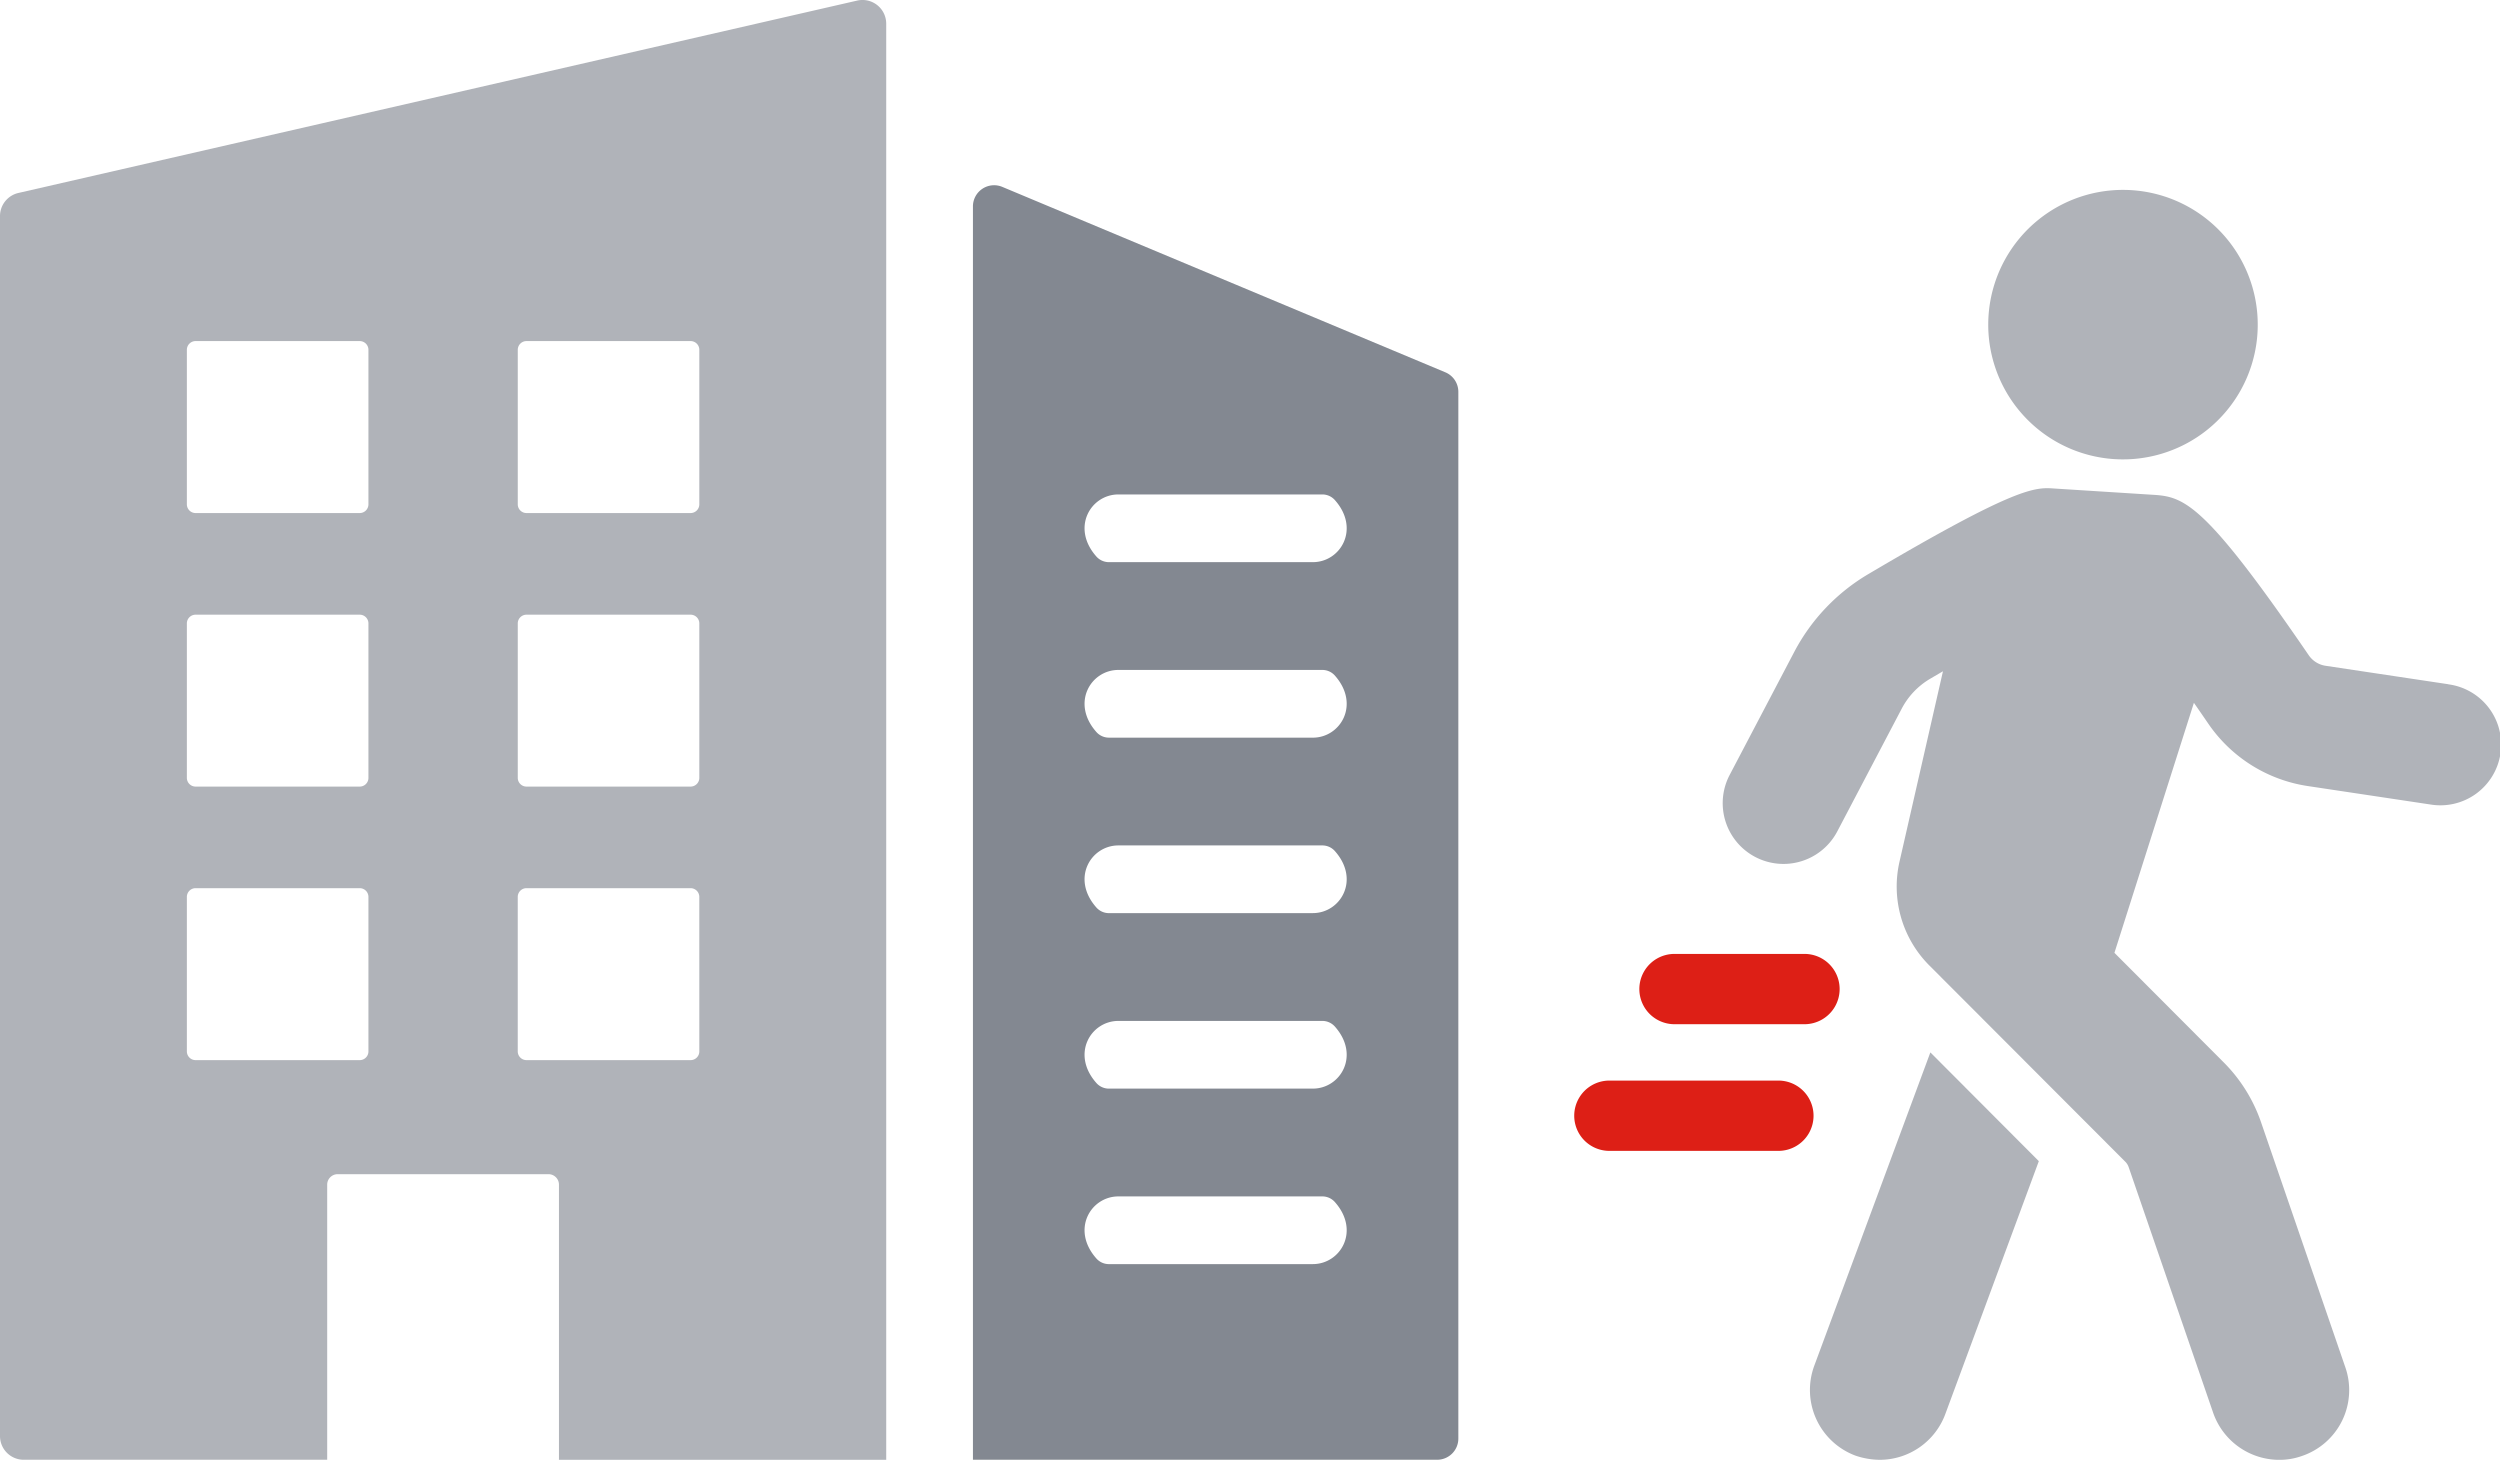 <svg xmlns="http://www.w3.org/2000/svg" width="151.004" height="88.174" viewBox="0 0 151.004 88.174">
  <g id="グループ_88111" data-name="グループ 88111" transform="translate(-639.498 -3974.317)">
    <g id="グループ_87652" data-name="グループ 87652" transform="translate(-1803.573 4312.172)">
      <path id="パス_93935" data-name="パス 93935" d="M2603.036-306.113v75.7h28.04a1.279,1.279,0,0,0,1.279-1.279v-63.224a1.279,1.279,0,0,0-.785-1.18l-26.761-11.2A1.279,1.279,0,0,0,2603.036-306.113Zm20.53,63.884h-12.311a1.012,1.012,0,0,1-.754-.33c-1.558-1.745-.356-3.76,1.322-3.76h12.311a1.011,1.011,0,0,1,.754.33C2626.447-244.245,2625.244-242.23,2623.566-242.23Zm0-10.6h-12.311a1.012,1.012,0,0,1-.754-.33c-1.558-1.745-.356-3.76,1.322-3.76h12.311a1.011,1.011,0,0,1,.754.33C2626.447-254.846,2625.244-252.83,2623.566-252.83Zm0-10.6h-12.311a1.011,1.011,0,0,1-.754-.33c-1.558-1.745-.356-3.76,1.322-3.76h12.311a1.011,1.011,0,0,1,.754.33C2626.447-265.446,2625.244-263.431,2623.566-263.431Zm0-10.6h-12.311a1.012,1.012,0,0,1-.754-.33c-1.558-1.745-.356-3.76,1.322-3.76h12.311a1.011,1.011,0,0,1,.754.33C2626.447-276.043,2625.244-274.028,2623.566-274.028Zm0-10.6h-12.311a1.012,1.012,0,0,1-.754-.33c-1.558-1.745-.356-3.76,1.322-3.76h12.311a1.011,1.011,0,0,1,.754.33C2626.447-286.644,2625.244-284.629,2623.566-284.629Z" transform="translate(-101.198 -19.271)" fill="#838891"/>
      <path id="パス_93936" data-name="パス 93936" d="M2443.071-324.808v73.693a1.432,1.432,0,0,0,1.432,1.432h18.331V-266.3a.634.634,0,0,1,.634-.633H2476.2a.633.633,0,0,1,.633.633v16.618H2496.6v-86.738a1.433,1.433,0,0,0-1.752-1.4L2444.183-326.2A1.432,1.432,0,0,0,2443.071-324.808Zm22.254,50.461a.525.525,0,0,1-.525.525h-9.915a.527.527,0,0,1-.527-.527v-9.332a.527.527,0,0,1,.527-.527h9.913a.527.527,0,0,1,.527.527Zm0-16.522a.525.525,0,0,1-.525.525h-9.915a.527.527,0,0,1-.527-.527V-300.2a.527.527,0,0,1,.527-.527h9.913a.527.527,0,0,1,.527.527Zm0-16.524a.527.527,0,0,1-.527.527h-9.913a.527.527,0,0,1-.527-.527v-9.333a.527.527,0,0,1,.527-.527h9.913a.527.527,0,0,1,.527.527Zm19.986,33.046a.525.525,0,0,1-.525.525h-9.915a.527.527,0,0,1-.527-.527v-9.332a.527.527,0,0,1,.527-.527h9.913a.527.527,0,0,1,.526.527Zm0-16.524a.527.527,0,0,1-.526.527h-9.913a.527.527,0,0,1-.527-.527V-300.2a.527.527,0,0,1,.527-.527h9.913a.527.527,0,0,1,.526.526Zm0-16.522a.527.527,0,0,1-.527.527h-9.912a.527.527,0,0,1-.527-.527v-9.332a.527.527,0,0,1,.527-.528h9.913a.527.527,0,0,1,.526.527Z" transform="translate(0 0)" fill="#b0b3b9"/>
    </g>
    <g id="グループ_87655" data-name="グループ 87655" transform="translate(-468.656 3905.591)">
      <g id="グループ_87653" data-name="グループ 87653" transform="translate(1212.211 80.196)">
        <path id="パス_93937" data-name="パス 93937" d="M1241.283,237.357a4.233,4.233,0,0,0,2.477,5.432,4.679,4.679,0,0,0,1.468.256,4.231,4.231,0,0,0,3.964-2.753l5.652-15.286-6.551-6.569Z" transform="translate(-1235.753 -166.34)" fill="#b0b3b9"/>
        <path id="パス_93938" data-name="パス 93938" d="M1270.868,139.847l-7.4-1.112a1.5,1.5,0,0,1-1.025-.635c-6.22-9.087-7.482-9.571-9.346-9.691l-6.028-.383c-1.154-.081-2.249-.142-11.243,5.177a11.868,11.868,0,0,0-4.471,4.711l-3.891,7.411a3.67,3.67,0,1,0,6.5,3.412l3.891-7.412a4.534,4.534,0,0,1,1.706-1.8c.279-.165.525-.306.786-.461l-2.616,11.463a6.747,6.747,0,0,0,1.817,6.331l11.781,11.8a.867.867,0,0,1,.238.367l5.1,14.827a4.232,4.232,0,0,0,4,2.844,4.048,4.048,0,0,0,1.376-.238,4.2,4.2,0,0,0,2.606-5.358l-5.1-14.827a9.471,9.471,0,0,0-2.239-3.579l-6.606-6.623,4.8-15.1c.281.4.574.828.884,1.279a8.877,8.877,0,0,0,5.99,3.747l7.4,1.113a3.67,3.67,0,1,0,1.092-7.257Z" transform="translate(-1227.046 -109.989)" fill="#b0b3b9"/>
        <path id="パス_93939" data-name="パス 93939" d="M1276.854,96.426a8.139,8.139,0,1,0-7.21-8.972A8.138,8.138,0,0,0,1276.854,96.426Z" transform="translate(-1253.56 -80.196)" fill="#b0b3b9"/>
      </g>
      <g id="グループ_87654" data-name="グループ 87654" transform="translate(1203.24 126.345)">
        <path id="パス_93940" data-name="パス 93940" d="M1215.8,206.9a2.123,2.123,0,0,1,0-4.246h7.852a2.123,2.123,0,0,1,0,4.246Z" transform="translate(-1209.744 -202.655)" fill="#dd1f16"/>
        <path id="パス_93941" data-name="パス 93941" d="M1205.363,227.2a2.123,2.123,0,1,1,0-4.246h10.209a2.123,2.123,0,0,1,0,4.246Z" transform="translate(-1203.24 -215.304)" fill="#dd1f16"/>
      </g>
    </g>
  </g>
</svg>
